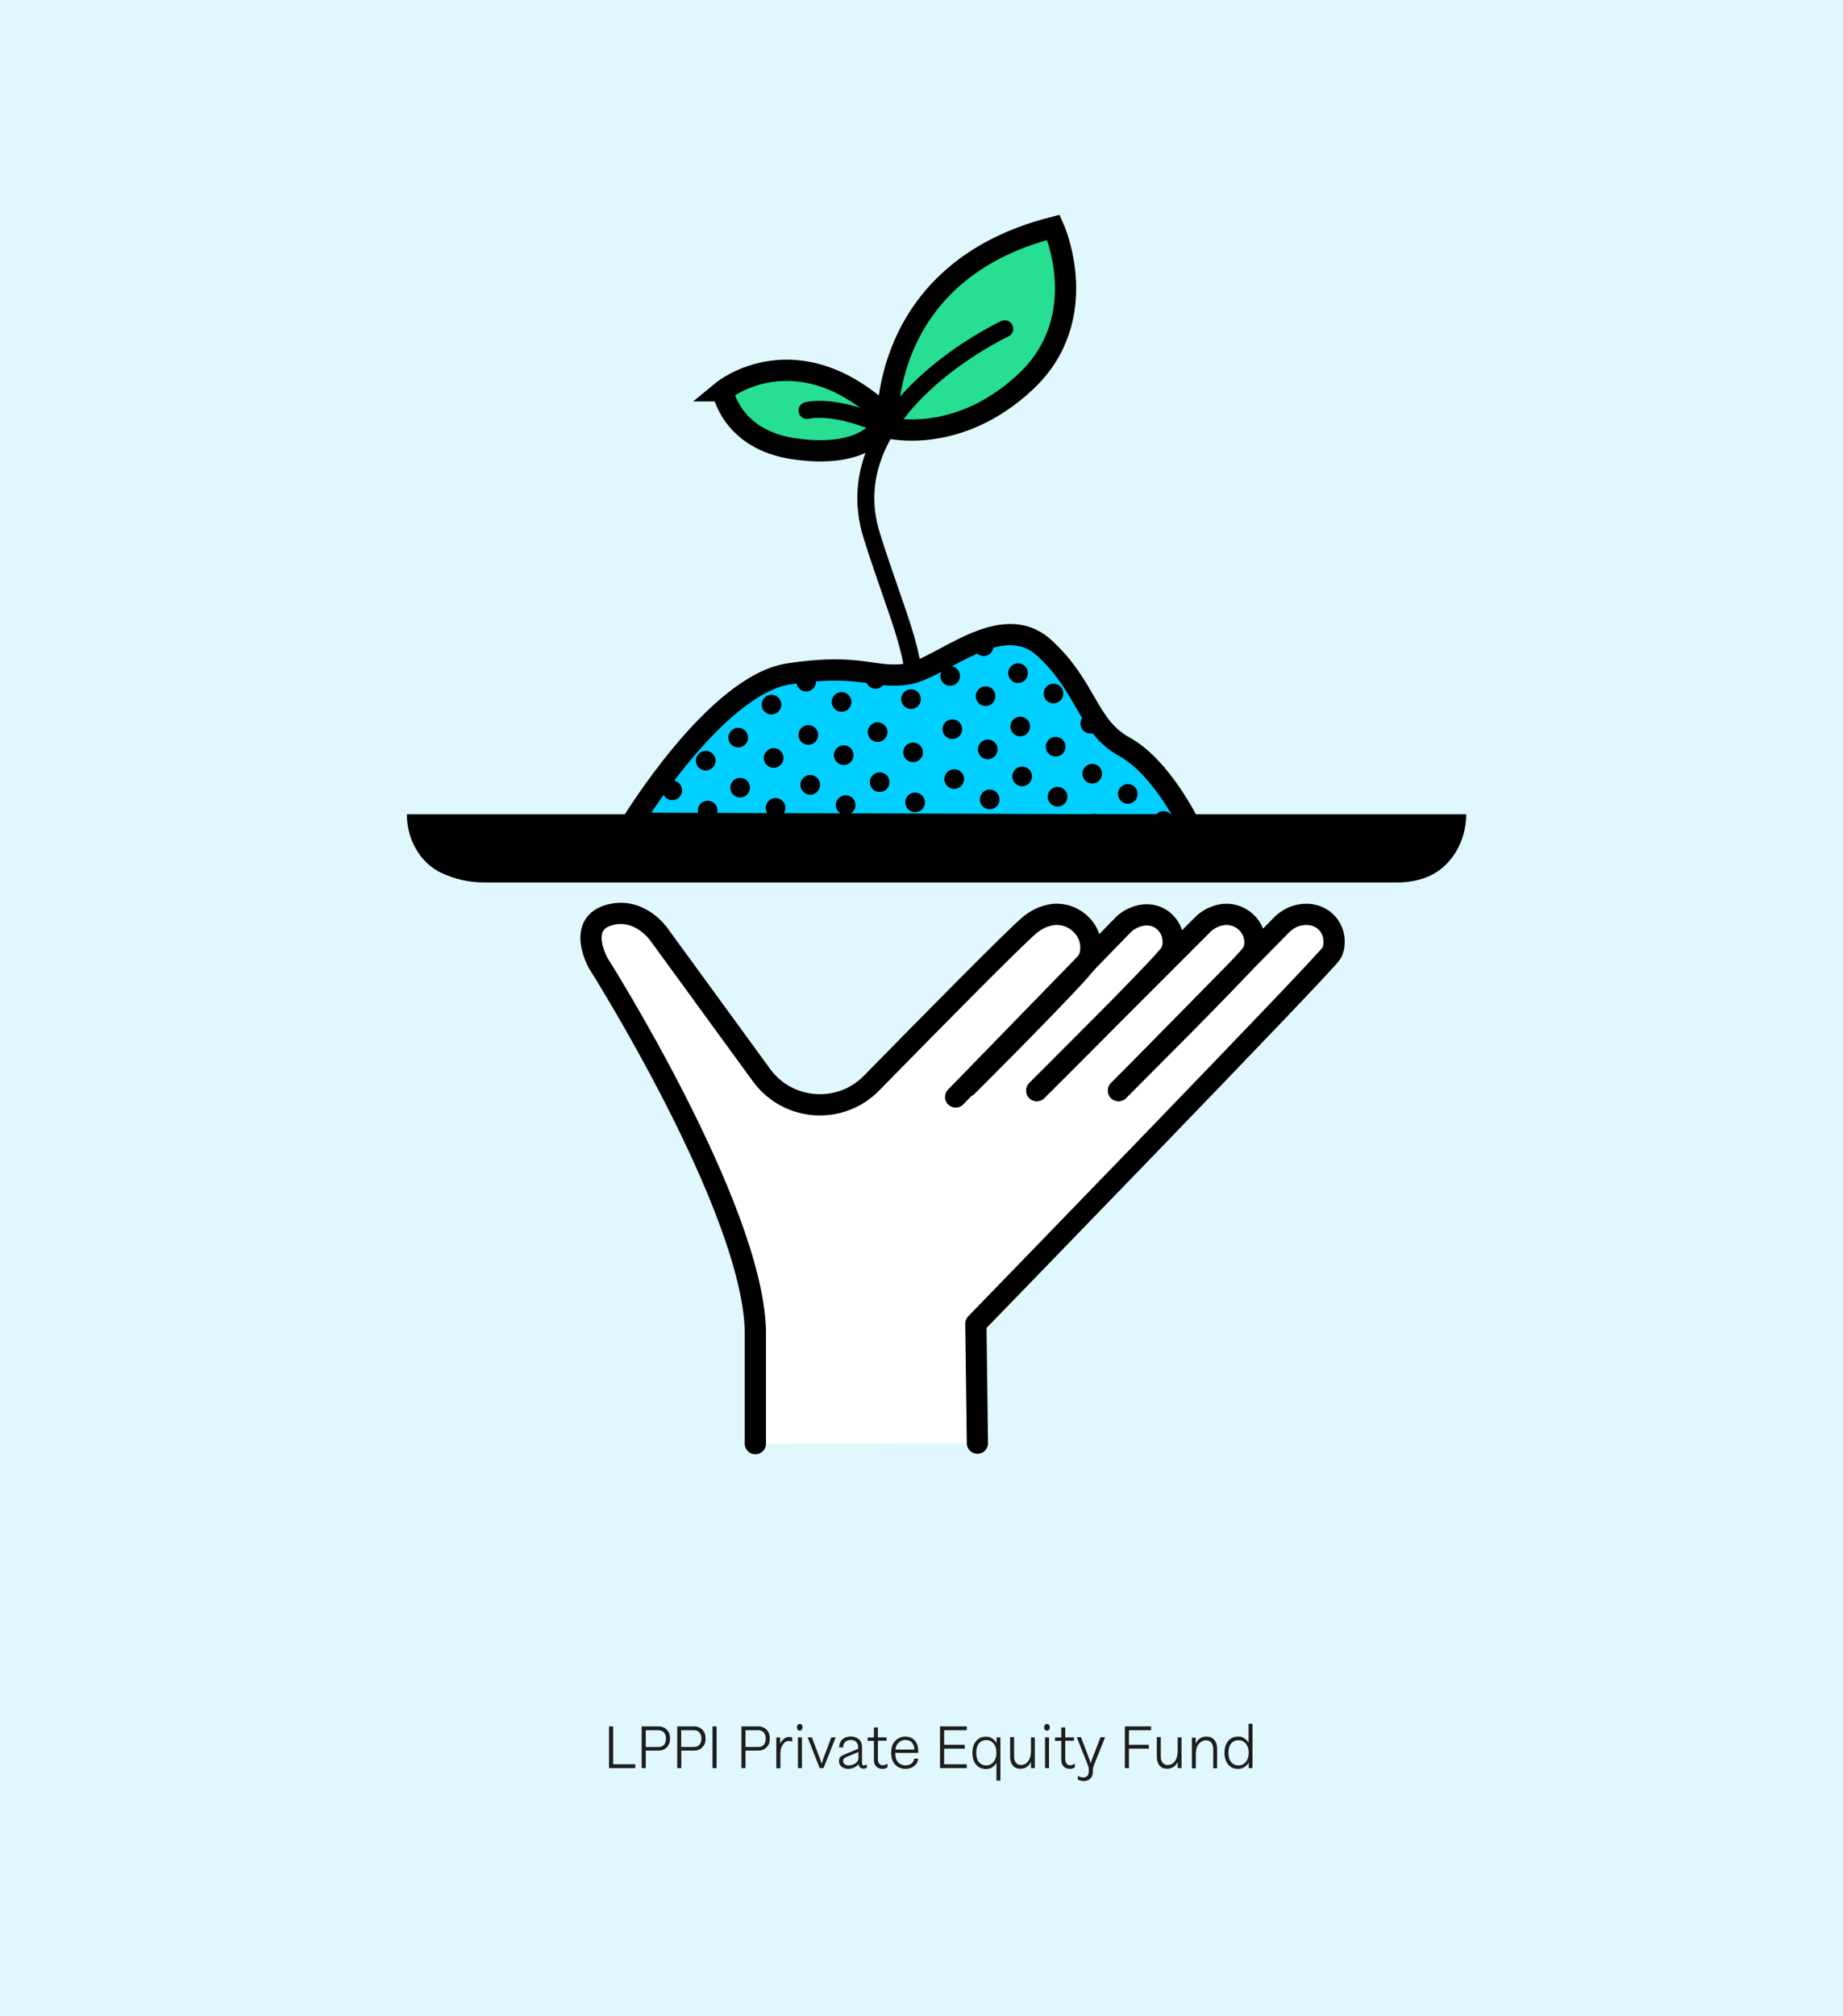 <?xml version="1.0" encoding="UTF-8"?>
<svg xmlns="http://www.w3.org/2000/svg" xmlns:xlink="http://www.w3.org/1999/xlink" version="1.1" viewBox="0 0 1441 1576">
  <defs>
    <style>
      .cls-1, .cls-2, .cls-3 {
        fill: none;
      }

      .cls-2 {
        stroke-width: 13.3px;
      }

      .cls-2, .cls-4, .cls-3, .cls-5 {
        stroke: #000;
      }

      .cls-2, .cls-3 {
        stroke-linecap: round;
        stroke-linejoin: round;
      }

      .cls-4 {
        fill: #27df93;
      }

      .cls-4, .cls-3, .cls-5 {
        stroke-width: 16.6px;
      }

      .cls-4, .cls-5 {
        stroke-miterlimit: 10;
      }

      .cls-6 {
        fill: #1d1d1b;
      }

      .cls-5 {
        fill: #00cfff;
      }

      .cls-7 {
        isolation: isolate;
      }

      .cls-8 {
        clip-path: url(#clippath-1);
      }

      .cls-9 {
        fill: #e0f7fd;
      }

      .cls-10 {
        fill: #fff;
      }

      .cls-11 {
        clip-path: url(#clippath);
      }
    </style>
    <clipPath id="clippath">
      <path class="cls-1" d="M494,648.5s65.6-107.9,122.5-116.7,67.1,4.4,93.4,0,72.9-51,106.5-20.4,33.5,61.3,62.7,77.3,51,61.3,51,61.3l-436.1-1.5Z"/>
    </clipPath>
    <clipPath id="clippath-1">
      <path class="cls-1" d="M494,648.5s65.6-107.9,122.5-116.7,67.1,4.4,93.4,0,72.9-51,106.5-20.4,33.5,61.3,62.7,77.3,51,61.3,51,61.3l-436.1-1.5Z"/>
    </clipPath>
  </defs>
  <!-- Generator: Adobe Illustrator 28.6.0, SVG Export Plug-In . SVG Version: 1.2.0 Build 709)  -->
  <g>
    <g id="Layer_1">
      <rect class="cls-9" x="-23.2" y="-9.5" width="1486.9" height="1594"/>
      <g id="Layer_2">
        <g>
          <path class="cls-10" d="M756.2,849.1s86.7-86.3,94-97.8c1.4-2.2,2.2-4.6,2.5-7.2,2.5-17.6-14.3-32.5-31.8-28.8-5.2,1.1-10.5,3.4-15.8,7.8-12.6,10.6-77.8,76.8-123.7,123.6-24.3,24.8-65.1,22-85.8-6l-80.4-110.3s-14.2-20.7-37-15.6c-28.7,6.4-10.3,38.3-10.3,38.3,0,0,119.8,189.1,122.7,286.5v88.9l173.7-.5-1.2-93.4h0s271.7-279.7,277.8-289.3c1.3-2,2-4.4,2.2-6.9,1.5-14.9-11-26-25.8-23.4-4.5.8-8.1,1.9-14,6.7l-128.7,130.8"/>
          <path class="cls-10" d="M747.2,857.5l131.8-135.4c4.3-3.7,8.8-5.6,13.1-6.5,14.5-3.1,27,9,25,23.7-.3,2.2-1,4.2-2.1,6-6.1,9.6-104.4,107.2-104.4,107.2"/>
          <path class="cls-10" d="M810.7,852.5l130.7-130.8c4.3-3.7,8.8-5.6,13.1-6.5,14.5-3.1,28.6,9.3,26.5,24.1-.3,2.2-1,4.2-2.1,6-6.1,9.6-104.4,107.2-104.4,107.2"/>
          <path class="cls-3" d="M764.2,1128.1l-1.2-93.4h0s271.7-279.7,277.8-289.3c1.3-2,2-4.4,2.2-6.9,1.5-14.9-11-26-25.8-23.4-4.5.8-8.1,1.9-14,6.7l-128.6,130.7"/>
          <path class="cls-3" d="M756.2,849.1s86.7-86.3,94-97.8c1.4-2.2,2.2-4.6,2.5-7.2,2.5-17.6-14.3-32.5-31.8-28.8-5.2,1.1-10.5,3.4-15.8,7.8-12.6,10.6-77.8,76.8-123.7,123.6-24.3,24.8-65.1,22-85.8-6l-80.4-110.3s-14.2-20.7-37-15.6c-28.7,6.4-10.3,38.3-10.3,38.3,0,0,119.8,189.1,122.7,286.5v88.9"/>
          <path class="cls-3" d="M747.2,857.5l131.8-135.4c4.3-3.7,8.8-5.6,13.1-6.5,14.5-3.1,27,9,25,23.7-.3,2.2-1,4.2-2.1,6-6.1,9.6-104.4,107.2-104.4,107.2"/>
          <path class="cls-3" d="M810.7,852.5l130.7-130.8c4.3-3.7,8.8-5.6,13.1-6.5,14.5-3.1,28.6,9.3,26.5,24.1-.3,2.2-1,4.2-2.1,6-6.1,9.6-104.4,107.2-104.4,107.2"/>
          <path class="cls-4" d="M693.9,334.3s-8.2-121.6,129.8-156.6c0,0,31.9,70.1-21.6,120.5s-108.2,36.1-108.2,36.1"/>
          <path class="cls-4" d="M565.1,305.5s57.7-47.4,128.8,20.6c0,0-9.4,34-73.1,24.7-49.5-7.2-55.7-45.3-55.7-45.3Z"/>
          <path class="cls-2" d="M785.6,257s-135,62.8-104,161.7c21.1,67.5,40.2,101,30.9,141.1"/>
          <path class="cls-2" d="M631,320.9s21.6-6.2,62.8,13.4"/>
          <path class="cls-5" d="M494,643.5s65.6-107.9,122.5-116.7,67.1,4.4,93.4,0,72.9-51,106.5-20.4,33.5,61.3,62.7,77.3,51,61.3,51,61.3l-436.1-1.5Z"/>
          <g>
            <g class="cls-11">
              <g>
                <g>
                  <g>
                    <circle cx="296.2" cy="311.5" r="7.7"/>
                    <circle cx="297.7" cy="350.5" r="7.7"/>
                    <circle cx="300.8" cy="428.6" r="7.7"/>
                    <circle cx="299.3" cy="389.5" r="7.7"/>
                    <circle cx="302.4" cy="467.6" r="7.7"/>
                    <circle cx="304" cy="506.7" r="7.7"/>
                    <circle cx="305.5" cy="545.7" r="7.7"/>
                  </g>
                  <g>
                    <circle cx="323.9" cy="327.3" r="7.7"/>
                    <circle cx="325.5" cy="366.3" r="7.7"/>
                    <circle cx="328.6" cy="444.4" r="7.7"/>
                    <circle cx="327" cy="405.4" r="7.7"/>
                    <circle cx="330.1" cy="483.5" r="7.7"/>
                    <circle cx="331.7" cy="522.5" r="7.7"/>
                    <circle cx="333.2" cy="561.6" r="7.7"/>
                  </g>
                  <g>
                    <circle cx="349.3" cy="309.3" r="7.7"/>
                    <circle cx="350.9" cy="348.4" r="7.7"/>
                    <circle cx="354" cy="426.5" r="7.7"/>
                    <circle cx="352.4" cy="387.4" r="7.7"/>
                    <circle cx="355.5" cy="465.5" r="7.7"/>
                    <circle cx="357" cy="504.6" r="7.7"/>
                    <circle cx="358.6" cy="543.6" r="7.7"/>
                  </g>
                  <g>
                    <circle cx="377" cy="325.2" r="7.7"/>
                    <circle cx="378.6" cy="364.2" r="7.7"/>
                    <circle cx="381.7" cy="442.3" r="7.7"/>
                    <circle cx="380.1" cy="403.3" r="7.7"/>
                    <circle cx="383.2" cy="481.4" r="7.7"/>
                    <circle cx="384.8" cy="520.4" r="7.7"/>
                    <circle cx="386.3" cy="559.5" r="7.7"/>
                  </g>
                  <g>
                    <circle cx="404.1" cy="307.2" r="7.7"/>
                    <circle cx="405.7" cy="346.2" r="7.7"/>
                    <circle cx="408.8" cy="424.3" r="7.7"/>
                    <circle cx="407.2" cy="385.3" r="7.7"/>
                    <circle cx="410.3" cy="463.4" r="7.7"/>
                    <circle cx="411.9" cy="502.4" r="7.7"/>
                    <circle cx="413.4" cy="541.4" r="7.7"/>
                  </g>
                  <g>
                    <circle cx="431.8" cy="323" r="7.7"/>
                    <circle cx="433.4" cy="362" r="7.7"/>
                    <circle cx="436.5" cy="440.1" r="7.7"/>
                    <circle cx="434.9" cy="401.1" r="7.7"/>
                    <circle cx="438" cy="479.2" r="7.7"/>
                    <circle cx="439.6" cy="518.2" r="7.7"/>
                    <circle cx="441.1" cy="557.3" r="7.7"/>
                  </g>
                  <g>
                    <circle cx="458.4" cy="305" r="7.7"/>
                    <circle cx="459.9" cy="344.1" r="7.7"/>
                    <circle cx="463" cy="422.1" r="7.7"/>
                    <circle cx="461.5" cy="383.1" r="7.7"/>
                    <circle cx="464.5" cy="461.2" r="7.7"/>
                    <circle cx="466.1" cy="500.2" r="7.7"/>
                    <circle cx="467.6" cy="539.3" r="7.7"/>
                  </g>
                  <g>
                    <circle cx="486.1" cy="320.8" r="7.7"/>
                    <circle cx="487.6" cy="359.9" r="7.7"/>
                    <circle cx="490.7" cy="438" r="7.7"/>
                    <circle cx="489.2" cy="398.9" r="7.7"/>
                    <circle cx="492.3" cy="477" r="7.7"/>
                    <circle cx="493.8" cy="516.1" r="7.7"/>
                    <circle cx="495.4" cy="555.1" r="7.7"/>
                  </g>
                  <g>
                    <circle cx="513.1" cy="302.8" r="7.7"/>
                    <circle cx="514.7" cy="341.9" r="7.7"/>
                    <circle cx="517.8" cy="420" r="7.7"/>
                    <circle cx="516.2" cy="380.9" r="7.7"/>
                    <circle cx="519.3" cy="459" r="7.7"/>
                    <circle cx="520.8" cy="498.1" r="7.7"/>
                    <circle cx="522.4" cy="537.1" r="7.7"/>
                  </g>
                  <g>
                    <circle cx="540.8" cy="318.7" r="7.7"/>
                    <circle cx="542.4" cy="357.7" r="7.7"/>
                    <circle cx="545.5" cy="435.8" r="7.7"/>
                    <circle cx="543.9" cy="396.8" r="7.7"/>
                    <circle cx="547" cy="474.9" r="7.7"/>
                    <circle cx="548.6" cy="513.9" r="7.7"/>
                    <circle cx="550.1" cy="553" r="7.7"/>
                  </g>
                  <g>
                    <circle cx="566.2" cy="300.7" r="7.7"/>
                    <circle cx="567.8" cy="339.8" r="7.7"/>
                    <circle cx="570.8" cy="417.9" r="7.7"/>
                    <circle cx="569.3" cy="378.8" r="7.7"/>
                    <circle cx="572.4" cy="456.9" r="7.7"/>
                    <circle cx="574" cy="496" r="7.7"/>
                    <circle cx="575.5" cy="535" r="7.7"/>
                  </g>
                  <g>
                    <circle cx="593.9" cy="316.5" r="7.7"/>
                    <circle cx="595.5" cy="355.6" r="7.7"/>
                    <circle cx="598.6" cy="433.7" r="7.7"/>
                    <circle cx="597" cy="394.6" r="7.7"/>
                    <circle cx="600.1" cy="472.7" r="7.7"/>
                    <circle cx="601.7" cy="511.8" r="7.7"/>
                    <circle cx="603.2" cy="550.8" r="7.7"/>
                  </g>
                  <g>
                    <circle cx="621" cy="298.5" r="7.7"/>
                    <circle cx="622.6" cy="337.6" r="7.7"/>
                    <circle cx="625.7" cy="415.7" r="7.7"/>
                    <circle cx="624.1" cy="376.6" r="7.7"/>
                    <circle cx="627.2" cy="454.7" r="7.7"/>
                    <circle cx="628.8" cy="493.8" r="7.7"/>
                    <circle cx="630.3" cy="532.8" r="7.7"/>
                  </g>
                  <g>
                    <circle cx="648.7" cy="314.4" r="7.7"/>
                    <circle cx="650.3" cy="353.4" r="7.7"/>
                    <circle cx="653.4" cy="431.5" r="7.7"/>
                    <circle cx="651.8" cy="392.5" r="7.7"/>
                    <circle cx="654.9" cy="470.6" r="7.7"/>
                    <circle cx="656.5" cy="509.6" r="7.7"/>
                    <circle cx="658" cy="548.7" r="7.7"/>
                  </g>
                  <g>
                    <circle cx="675.2" cy="296.4" r="7.7"/>
                    <circle cx="676.8" cy="335.4" r="7.7"/>
                    <circle cx="679.9" cy="413.5" r="7.7"/>
                    <circle cx="678.3" cy="374.5" r="7.7"/>
                    <circle cx="681.5" cy="452.6" r="7.7"/>
                    <circle cx="683" cy="491.6" r="7.7"/>
                    <circle cx="684.6" cy="530.7" r="7.7"/>
                  </g>
                  <g>
                    <circle cx="703" cy="312.2" r="7.7"/>
                    <circle cx="704.5" cy="351.3" r="7.7"/>
                    <circle cx="707.6" cy="429.4" r="7.7"/>
                    <circle cx="706.1" cy="390.3" r="7.7"/>
                    <circle cx="709.2" cy="468.4" r="7.7"/>
                    <circle cx="710.7" cy="507.5" r="7.7"/>
                    <circle cx="712.3" cy="546.5" r="7.7"/>
                  </g>
                </g>
                <g>
                  <g>
                    <circle cx="307.1" cy="587.4" r="7.7"/>
                    <circle cx="308.7" cy="626.4" r="7.7"/>
                    <circle cx="311.8" cy="704.5" r="7.7"/>
                    <circle cx="310.2" cy="665.5" r="7.7"/>
                    <circle cx="313.4" cy="743.5" r="7.7"/>
                    <circle cx="314.9" cy="782.6" r="7.7"/>
                    <circle cx="316.5" cy="821.7" r="7.7"/>
                  </g>
                  <g>
                    <circle cx="334.9" cy="603.2" r="7.7"/>
                    <circle cx="336.4" cy="642.2" r="7.7"/>
                    <circle cx="339.5" cy="720.3" r="7.7"/>
                    <circle cx="338" cy="681.3" r="7.7"/>
                    <circle cx="341.1" cy="759.4" r="7.7"/>
                    <circle cx="342.6" cy="798.4" r="7.7"/>
                    <circle cx="344.2" cy="837.5" r="7.7"/>
                  </g>
                  <g>
                    <circle cx="360.2" cy="585.3" r="7.7"/>
                    <circle cx="361.8" cy="624.3" r="7.7"/>
                    <circle cx="364.9" cy="702.4" r="7.7"/>
                    <circle cx="363.4" cy="663.3" r="7.7"/>
                    <circle cx="366.5" cy="741.4" r="7.7"/>
                    <circle cx="368" cy="780.5" r="7.7"/>
                    <circle cx="369.6" cy="819.5" r="7.7"/>
                  </g>
                  <g>
                    <circle cx="388" cy="601.1" r="7.7"/>
                    <circle cx="389.5" cy="640.1" r="7.7"/>
                    <circle cx="392.6" cy="718.2" r="7.7"/>
                    <circle cx="391.1" cy="679.2" r="7.7"/>
                    <circle cx="394.2" cy="757.3" r="7.7"/>
                    <circle cx="395.7" cy="796.3" r="7.7"/>
                    <circle cx="397.3" cy="835.4" r="7.7"/>
                  </g>
                  <g>
                    <circle cx="415.1" cy="583.1" r="7.7"/>
                    <circle cx="416.6" cy="622.1" r="7.7"/>
                    <circle cx="419.7" cy="700.2" r="7.7"/>
                    <circle cx="418.2" cy="661.2" r="7.7"/>
                    <circle cx="421.3" cy="739.3" r="7.7"/>
                    <circle cx="422.8" cy="778.3" r="7.7"/>
                    <circle cx="424.4" cy="817.4" r="7.7"/>
                  </g>
                  <g>
                    <circle cx="442.8" cy="598.9" r="7.7"/>
                    <circle cx="444.3" cy="638" r="7.7"/>
                    <circle cx="447.4" cy="716" r="7.7"/>
                    <circle cx="445.9" cy="677" r="7.7"/>
                    <circle cx="449" cy="755.1" r="7.7"/>
                    <circle cx="450.5" cy="794.1" r="7.7"/>
                    <circle cx="452.1" cy="833.2" r="7.7"/>
                  </g>
                  <g>
                    <circle cx="469.3" cy="580.9" r="7.7"/>
                    <circle cx="470.9" cy="620" r="7.7"/>
                    <circle cx="474" cy="698.1" r="7.7"/>
                    <circle cx="472.4" cy="659" r="7.7"/>
                    <circle cx="475.5" cy="737.1" r="7.7"/>
                    <circle cx="477.1" cy="776.2" r="7.7"/>
                    <circle cx="478.6" cy="815.2" r="7.7"/>
                  </g>
                  <g>
                    <circle cx="497" cy="596.8" r="7.7"/>
                    <circle cx="498.6" cy="635.8" r="7.7"/>
                    <circle cx="501.7" cy="713.9" r="7.7"/>
                    <circle cx="500.1" cy="674.8" r="7.7"/>
                    <circle cx="503.2" cy="752.9" r="7.7"/>
                    <circle cx="504.8" cy="792" r="7.7"/>
                    <circle cx="506.3" cy="831" r="7.7"/>
                  </g>
                  <g>
                    <circle cx="524.1" cy="578.8" r="7.7"/>
                    <circle cx="525.6" cy="617.8" r="7.7"/>
                    <circle cx="528.7" cy="695.9" r="7.7"/>
                    <circle cx="527.2" cy="656.8" r="7.7"/>
                    <circle cx="530.3" cy="734.9" r="7.7"/>
                    <circle cx="531.8" cy="774" r="7.7"/>
                    <circle cx="533.4" cy="813" r="7.7"/>
                  </g>
                  <g>
                    <circle cx="551.8" cy="594.6" r="7.7"/>
                    <circle cx="553.3" cy="633.6" r="7.7"/>
                    <circle cx="556.4" cy="711.7" r="7.7"/>
                    <circle cx="554.9" cy="672.7" r="7.7"/>
                    <circle cx="558" cy="750.8" r="7.7"/>
                    <circle cx="559.5" cy="789.8" r="7.7"/>
                    <circle cx="561.1" cy="828.9" r="7.7"/>
                  </g>
                  <g>
                    <circle cx="577.2" cy="576.6" r="7.7"/>
                    <circle cx="578.7" cy="615.7" r="7.7"/>
                    <circle cx="581.8" cy="693.8" r="7.7"/>
                    <circle cx="580.3" cy="654.7" r="7.7"/>
                    <circle cx="583.4" cy="732.8" r="7.7"/>
                    <circle cx="584.9" cy="771.9" r="7.7"/>
                    <circle cx="586.5" cy="810.9" r="7.7"/>
                  </g>
                  <g>
                    <circle cx="604.9" cy="592.5" r="7.7"/>
                    <circle cx="606.4" cy="631.5" r="7.7"/>
                    <circle cx="609.5" cy="709.6" r="7.7"/>
                    <circle cx="608" cy="670.6" r="7.7"/>
                    <circle cx="611.1" cy="748.7" r="7.7"/>
                    <circle cx="612.6" cy="787.7" r="7.7"/>
                    <circle cx="614.2" cy="826.8" r="7.7"/>
                  </g>
                  <g>
                    <circle cx="632" cy="574.5" r="7.7"/>
                    <circle cx="633.5" cy="613.5" r="7.7"/>
                    <circle cx="636.6" cy="691.6" r="7.7"/>
                    <circle cx="635.1" cy="652.6" r="7.7"/>
                    <circle cx="638.2" cy="730.7" r="7.7"/>
                    <circle cx="639.7" cy="769.7" r="7.7"/>
                    <circle cx="641.3" cy="808.7" r="7.7"/>
                  </g>
                  <g>
                    <circle cx="659.7" cy="590.3" r="7.7"/>
                    <circle cx="661.2" cy="629.3" r="7.7"/>
                    <circle cx="664.3" cy="707.4" r="7.7"/>
                    <circle cx="662.8" cy="668.4" r="7.7"/>
                    <circle cx="665.9" cy="746.5" r="7.7"/>
                    <circle cx="667.5" cy="785.5" r="7.7"/>
                    <circle cx="669" cy="824.6" r="7.7"/>
                  </g>
                  <g>
                    <circle cx="686.2" cy="572.3" r="7.7"/>
                    <circle cx="687.8" cy="611.4" r="7.7"/>
                    <circle cx="690.9" cy="689.5" r="7.7"/>
                    <circle cx="689.3" cy="650.4" r="7.7"/>
                    <circle cx="692.4" cy="728.5" r="7.7"/>
                    <circle cx="694" cy="767.5" r="7.7"/>
                    <circle cx="695.5" cy="806.6" r="7.7"/>
                  </g>
                  <g>
                    <circle cx="713.9" cy="588.1" r="7.7"/>
                    <circle cx="715.5" cy="627.2" r="7.7"/>
                    <circle cx="718.6" cy="705.3" r="7.7"/>
                    <circle cx="717" cy="666.2" r="7.7"/>
                    <circle cx="720.1" cy="744.3" r="7.7"/>
                    <circle cx="721.7" cy="783.4" r="7.7"/>
                    <circle cx="723.2" cy="822.4" r="7.7"/>
                  </g>
                </g>
              </g>
            </g>
            <g class="cls-8">
              <g>
                <g>
                  <g>
                    <circle cx="733.6" cy="294.1" r="7.7"/>
                    <circle cx="735.2" cy="333.1" r="7.7"/>
                    <circle cx="738.2" cy="411.2" r="7.7"/>
                    <circle cx="736.7" cy="372.2" r="7.7"/>
                    <circle cx="739.8" cy="450.3" r="7.7"/>
                    <circle cx="741.3" cy="489.3" r="7.7"/>
                    <circle cx="742.9" cy="528.4" r="7.7"/>
                  </g>
                  <g>
                    <circle cx="761.3" cy="309.9" r="7.7"/>
                    <circle cx="762.9" cy="349" r="7.7"/>
                    <circle cx="766" cy="427" r="7.7"/>
                    <circle cx="764.4" cy="388" r="7.7"/>
                    <circle cx="767.5" cy="466.1" r="7.7"/>
                    <circle cx="769.1" cy="505.1" r="7.7"/>
                    <circle cx="770.6" cy="544.2" r="7.7"/>
                  </g>
                  <g>
                    <circle cx="786.7" cy="292" r="7.7"/>
                    <circle cx="788.2" cy="331" r="7.7"/>
                    <circle cx="791.3" cy="409.1" r="7.7"/>
                    <circle cx="789.8" cy="370.1" r="7.7"/>
                    <circle cx="792.9" cy="448.1" r="7.7"/>
                    <circle cx="794.5" cy="487.2" r="7.7"/>
                    <circle cx="796" cy="526.2" r="7.7"/>
                  </g>
                  <g>
                    <circle cx="814.4" cy="307.8" r="7.7"/>
                    <circle cx="816" cy="346.8" r="7.7"/>
                    <circle cx="819.1" cy="424.9" r="7.7"/>
                    <circle cx="817.5" cy="385.9" r="7.7"/>
                    <circle cx="820.6" cy="464" r="7.7"/>
                    <circle cx="822.2" cy="503" r="7.7"/>
                    <circle cx="823.7" cy="542.1" r="7.7"/>
                  </g>
                  <g>
                    <circle cx="841.5" cy="289.8" r="7.7"/>
                    <circle cx="843.1" cy="328.8" r="7.7"/>
                    <circle cx="846.2" cy="406.9" r="7.7"/>
                    <circle cx="844.6" cy="367.9" r="7.7"/>
                    <circle cx="847.7" cy="446" r="7.7"/>
                    <circle cx="849.3" cy="485" r="7.7"/>
                    <circle cx="850.8" cy="524.1" r="7.7"/>
                  </g>
                  <g>
                    <circle cx="869.2" cy="305.6" r="7.7"/>
                    <circle cx="870.8" cy="344.7" r="7.7"/>
                    <circle cx="873.9" cy="422.8" r="7.7"/>
                    <circle cx="872.3" cy="383.7" r="7.7"/>
                    <circle cx="875.4" cy="461.8" r="7.7"/>
                    <circle cx="877" cy="500.9" r="7.7"/>
                    <circle cx="878.5" cy="539.9" r="7.7"/>
                  </g>
                  <g>
                    <circle cx="895.8" cy="287.6" r="7.7"/>
                    <circle cx="897.3" cy="326.7" r="7.7"/>
                    <circle cx="900.4" cy="404.8" r="7.7"/>
                    <circle cx="898.9" cy="365.7" r="7.7"/>
                    <circle cx="902" cy="443.8" r="7.7"/>
                    <circle cx="903.5" cy="482.9" r="7.7"/>
                    <circle cx="905.1" cy="521.9" r="7.7"/>
                  </g>
                  <g>
                    <circle cx="923.5" cy="303.5" r="7.7"/>
                    <circle cx="925" cy="342.5" r="7.7"/>
                    <circle cx="928.1" cy="420.6" r="7.7"/>
                    <circle cx="926.6" cy="381.6" r="7.7"/>
                    <circle cx="929.7" cy="459.6" r="7.7"/>
                    <circle cx="931.2" cy="498.7" r="7.7"/>
                    <circle cx="932.8" cy="537.8" r="7.7"/>
                  </g>
                  <g>
                    <circle cx="950.5" cy="285.5" r="7.7"/>
                    <circle cx="952" cy="324.5" r="7.7"/>
                    <circle cx="955.2" cy="402.6" r="7.7"/>
                    <circle cx="953.6" cy="363.5" r="7.7"/>
                    <circle cx="956.7" cy="441.6" r="7.7"/>
                    <circle cx="958.3" cy="480.7" r="7.7"/>
                    <circle cx="959.8" cy="519.7" r="7.7"/>
                  </g>
                  <g>
                    <circle cx="978.2" cy="301.3" r="7.7"/>
                    <circle cx="979.8" cy="340.3" r="7.7"/>
                    <circle cx="982.9" cy="418.4" r="7.7"/>
                    <circle cx="981.3" cy="379.4" r="7.7"/>
                    <circle cx="984.4" cy="457.5" r="7.7"/>
                    <circle cx="986" cy="496.5" r="7.7"/>
                    <circle cx="987.5" cy="535.6" r="7.7"/>
                  </g>
                  <g>
                    <circle cx="1003.6" cy="283.4" r="7.7"/>
                    <circle cx="1005.2" cy="322.4" r="7.7"/>
                    <circle cx="1008.3" cy="400.5" r="7.7"/>
                    <circle cx="1006.7" cy="361.4" r="7.7"/>
                    <circle cx="1009.8" cy="439.5" r="7.7"/>
                    <circle cx="1011.4" cy="478.6" r="7.7"/>
                    <circle cx="1012.9" cy="517.6" r="7.7"/>
                  </g>
                  <g>
                    <circle cx="1031.4" cy="299.2" r="7.7" transform="translate(421.4 1183) rotate(-71.6)"/>
                    <circle cx="1032.9" cy="338.2" r="7.7"/>
                    <circle cx="1036" cy="416.3" r="7.7"/>
                    <circle cx="1034.4" cy="377.3" r="7.7"/>
                    <circle cx="1037.5" cy="455.4" r="7.7"/>
                    <circle cx="1039.1" cy="494.4" r="7.7"/>
                    <circle cx="1040.6" cy="533.5" r="7.7"/>
                  </g>
                  <g>
                    <circle cx="1058.4" cy="281.2" r="7.7"/>
                    <circle cx="1060" cy="320.2" r="7.7"/>
                    <circle cx="1063.1" cy="398.3" r="7.7"/>
                    <circle cx="1061.5" cy="359.3" r="7.7"/>
                    <circle cx="1064.6" cy="437.4" r="7.7"/>
                    <circle cx="1066.2" cy="476.4" r="7.7"/>
                    <circle cx="1067.7" cy="515.5" r="7.7"/>
                  </g>
                  <g>
                    <circle cx="1086.1" cy="297" r="7.7"/>
                    <circle cx="1087.7" cy="336" r="7.7"/>
                    <circle cx="1090.8" cy="414.1" r="7.7"/>
                    <circle cx="1089.2" cy="375.1" r="7.7"/>
                    <circle cx="1092.3" cy="453.2" r="7.7"/>
                    <circle cx="1093.9" cy="492.2" r="7.7"/>
                    <circle cx="1095.4" cy="531.3" r="7.7"/>
                  </g>
                  <g>
                    <circle cx="1112.7" cy="279" r="7.7"/>
                    <circle cx="1114.2" cy="318.1" r="7.7"/>
                    <circle cx="1117.3" cy="396.2" r="7.7"/>
                    <circle cx="1115.8" cy="357.1" r="7.7"/>
                    <circle cx="1118.9" cy="435.2" r="7.7"/>
                    <circle cx="1120.4" cy="474.2" r="7.7"/>
                    <circle cx="1122" cy="513.3" r="7.7"/>
                  </g>
                  <g>
                    <circle cx="1140.4" cy="294.9" r="7.7"/>
                    <circle cx="1141.9" cy="333.9" r="7.7"/>
                    <circle cx="1145" cy="412" r="7.7"/>
                    <circle cx="1143.5" cy="372.9" r="7.7"/>
                    <circle cx="1146.6" cy="451" r="7.7"/>
                    <circle cx="1148.1" cy="490.1" r="7.7"/>
                    <circle cx="1149.7" cy="529.1" r="7.7"/>
                  </g>
                </g>
                <g>
                  <g>
                    <circle cx="744.6" cy="570" r="7.7"/>
                    <circle cx="746.1" cy="609" r="7.7"/>
                    <circle cx="749.2" cy="687.1" r="7.7"/>
                    <circle cx="747.7" cy="648.1" r="7.7"/>
                    <circle cx="750.8" cy="726.2" r="7.7"/>
                    <circle cx="752.3" cy="765.2" r="7.7"/>
                    <circle cx="753.9" cy="804.3" r="7.7"/>
                  </g>
                  <g>
                    <circle cx="772.3" cy="585.8" r="7.7"/>
                    <circle cx="773.8" cy="624.9" r="7.7"/>
                    <circle cx="776.9" cy="703" r="7.7"/>
                    <circle cx="775.4" cy="663.9" r="7.7"/>
                    <circle cx="778.5" cy="742" r="7.7"/>
                    <circle cx="780" cy="781.1" r="7.7"/>
                    <circle cx="781.6" cy="820.1" r="7.7"/>
                  </g>
                  <g>
                    <circle cx="797.7" cy="567.9" r="7.7"/>
                    <circle cx="799.2" cy="606.9" r="7.7"/>
                    <circle cx="802.3" cy="685" r="7.7"/>
                    <circle cx="800.8" cy="646" r="7.7"/>
                    <circle cx="803.9" cy="724.1" r="7.7"/>
                    <circle cx="805.4" cy="763.1" r="7.7"/>
                    <circle cx="807" cy="802.2" r="7.7"/>
                  </g>
                  <g>
                    <circle cx="825.4" cy="583.7" r="7.7"/>
                    <circle cx="826.9" cy="622.8" r="7.7"/>
                    <circle cx="830" cy="700.8" r="7.7"/>
                    <circle cx="828.5" cy="661.8" r="7.7"/>
                    <circle cx="831.6" cy="739.9" r="7.7"/>
                    <circle cx="833.1" cy="779" r="7.7"/>
                    <circle cx="834.7" cy="818" r="7.7"/>
                  </g>
                  <g>
                    <circle cx="852.5" cy="565.7" r="7.7"/>
                    <circle cx="854" cy="604.8" r="7.7"/>
                    <circle cx="857.1" cy="682.8" r="7.7"/>
                    <circle cx="855.6" cy="643.8" r="7.7"/>
                    <circle cx="858.7" cy="721.9" r="7.7"/>
                    <circle cx="860.2" cy="760.9" r="7.7"/>
                    <circle cx="861.8" cy="800" r="7.7"/>
                  </g>
                  <g>
                    <circle cx="880.2" cy="581.5" r="7.7"/>
                    <circle cx="881.8" cy="620.6" r="7.7"/>
                    <circle cx="884.8" cy="698.7" r="7.7"/>
                    <circle cx="883.3" cy="659.6" r="7.7"/>
                    <circle cx="886.4" cy="737.7" r="7.7"/>
                    <circle cx="888" cy="776.8" r="7.7"/>
                    <circle cx="889.5" cy="815.8" r="7.7"/>
                  </g>
                  <g>
                    <circle cx="906.7" cy="563.5" r="7.7"/>
                    <circle cx="908.3" cy="602.6" r="7.7"/>
                    <circle cx="911.4" cy="680.7" r="7.7"/>
                    <circle cx="909.8" cy="641.7" r="7.7"/>
                    <circle cx="912.9" cy="719.7" r="7.7"/>
                    <circle cx="914.5" cy="758.8" r="7.7"/>
                    <circle cx="916" cy="797.8" r="7.7"/>
                  </g>
                  <g>
                    <circle cx="934.4" cy="579.4" r="7.7"/>
                    <circle cx="936" cy="618.4" r="7.7"/>
                    <circle cx="939.1" cy="696.5" r="7.7"/>
                    <circle cx="937.5" cy="657.5" r="7.7"/>
                    <circle cx="940.6" cy="735.6" r="7.7"/>
                    <circle cx="942.2" cy="774.6" r="7.7"/>
                    <circle cx="943.7" cy="813.7" r="7.7"/>
                  </g>
                  <g>
                    <circle cx="961.5" cy="561.4" r="7.7"/>
                    <circle cx="963" cy="600.4" r="7.7"/>
                    <circle cx="966.1" cy="678.5" r="7.7"/>
                    <circle cx="964.6" cy="639.5" r="7.7"/>
                    <circle cx="967.7" cy="717.6" r="7.7"/>
                    <circle cx="969.2" cy="756.6" r="7.7"/>
                    <circle cx="970.8" cy="795.7" r="7.7"/>
                  </g>
                  <g>
                    <circle cx="989.2" cy="577.2" r="7.7"/>
                    <circle cx="990.7" cy="616.2" r="7.7"/>
                    <circle cx="993.8" cy="694.3" r="7.7"/>
                    <circle cx="992.3" cy="655.3" r="7.7"/>
                    <circle cx="995.4" cy="733.4" r="7.7"/>
                    <circle cx="996.9" cy="772.4" r="7.7"/>
                    <circle cx="998.5" cy="811.5" r="7.7"/>
                  </g>
                  <g>
                    <circle cx="1014.6" cy="559.3" r="7.7"/>
                    <circle cx="1016.1" cy="598.3" r="7.7"/>
                    <circle cx="1019.2" cy="676.4" r="7.7"/>
                    <circle cx="1017.7" cy="637.4" r="7.7"/>
                    <circle cx="1020.8" cy="715.4" r="7.7"/>
                    <circle cx="1022.3" cy="754.5" r="7.7"/>
                    <circle cx="1023.9" cy="793.5" r="7.7" transform="translate(-52.7 1513.9) rotate(-71.6)"/>
                  </g>
                  <g>
                    <circle cx="1042.3" cy="575.1" r="7.7"/>
                    <circle cx="1043.8" cy="614.2" r="7.7"/>
                    <circle cx="1046.9" cy="692.2" r="7.7"/>
                    <circle cx="1045.4" cy="653.2" r="7.7"/>
                    <circle cx="1048.5" cy="731.3" r="7.7"/>
                    <circle cx="1050" cy="770.3" r="7.7"/>
                    <circle cx="1051.6" cy="809.4" r="7.7"/>
                  </g>
                  <g>
                    <circle cx="1069.4" cy="557.1" r="7.7"/>
                    <circle cx="1070.9" cy="596.1" r="7.7"/>
                    <circle cx="1074" cy="674.2" r="7.7"/>
                    <circle cx="1072.5" cy="635.2" r="7.7"/>
                    <circle cx="1075.6" cy="713.3" r="7.7"/>
                    <circle cx="1077.2" cy="752.3" r="7.7"/>
                    <circle cx="1078.7" cy="791.4" r="7.7"/>
                  </g>
                  <g>
                    <circle cx="1097.1" cy="572.9" r="7.7"/>
                    <circle cx="1098.7" cy="612" r="7.7"/>
                    <circle cx="1101.8" cy="690.1" r="7.7"/>
                    <circle cx="1100.2" cy="651" r="7.7"/>
                    <circle cx="1103.3" cy="729.1" r="7.7"/>
                    <circle cx="1104.9" cy="768.2" r="7.7"/>
                    <circle cx="1106.4" cy="807.2" r="7.7"/>
                  </g>
                  <g>
                    <circle cx="1123.6" cy="554.9" r="7.7"/>
                    <circle cx="1125.2" cy="594" r="7.7"/>
                    <circle cx="1128.3" cy="672.1" r="7.7"/>
                    <circle cx="1126.7" cy="633" r="7.7"/>
                    <circle cx="1129.8" cy="711.1" r="7.7"/>
                    <circle cx="1131.4" cy="750.2" r="7.7"/>
                    <circle cx="1132.9" cy="789.2" r="7.7"/>
                  </g>
                  <g>
                    <circle cx="1151.3" cy="570.8" r="7.7"/>
                    <circle cx="1152.9" cy="609.8" r="7.7"/>
                    <circle cx="1156" cy="687.9" r="7.7"/>
                    <circle cx="1154.4" cy="648.9" r="7.7"/>
                    <circle cx="1157.5" cy="727" r="7.7"/>
                    <circle cx="1159.1" cy="766" r="7.7"/>
                    <circle cx="1160.6" cy="805" r="7.7"/>
                  </g>
                </g>
              </g>
            </g>
          </g>
          <path d="M1146.4,636.5H318.1c0,19.7,10.4,38,26.9,45.8,10.5,4.9,21.8,7.5,33.4,7.5h714.6c7.4,0,14.6-1.3,21.4-3.7,19.4-7,32-27.5,32-49.6h0Z"/>
        </g>
      </g>
      <g id="Layer_1-2" data-name="Layer_1">
        <g class="cls-7">
          <path class="cls-6" d="M479.4,1349.5v29.6h17.3v3h-20.5v-32.6h3.2Z"/>
          <path class="cls-6" d="M514.9,1349.5c2.7,0,4.8.9,6.5,2.6s2.5,4,2.5,6.9-.8,5.1-2.5,6.8c-1.6,1.7-3.8,2.6-6.5,2.6h-10v13.7h-3.2v-32.6h13.2ZM514.7,1352.5h-9.8v13.1h9.8c2,0,3.5-.6,4.5-1.7,1-1.2,1.5-2.8,1.5-4.8s-.5-3.7-1.5-4.8c-1.1-1.3-2.6-1.8-4.5-1.8Z"/>
          <path class="cls-6" d="M542.7,1349.5c2.7,0,4.8.9,6.5,2.6s2.5,4,2.5,6.9-.8,5.1-2.5,6.8c-1.6,1.7-3.8,2.6-6.5,2.6h-10v13.7h-3.2v-32.6h13.2ZM542.4,1352.5h-9.8v13.1h9.8c2,0,3.5-.6,4.5-1.7,1-1.2,1.5-2.8,1.5-4.8s-.5-3.7-1.5-4.8c-1.1-1.3-2.5-1.8-4.5-1.8Z"/>
          <path class="cls-6" d="M560.3,1349.5v32.6h-3.2v-32.6h3.2Z"/>
          <path class="cls-6" d="M592.9,1349.5c2.7,0,4.8.9,6.5,2.6s2.5,4,2.5,6.9-.8,5.1-2.5,6.8c-1.6,1.7-3.8,2.6-6.5,2.6h-10v13.7h-3.2v-32.6h13.2ZM592.7,1352.5h-9.8v13.1h9.8c2,0,3.5-.6,4.5-1.7,1-1.2,1.5-2.8,1.5-4.8s-.5-3.7-1.5-4.8c-1.1-1.3-2.6-1.8-4.5-1.8Z"/>
          <path class="cls-6" d="M616.7,1357.8c.9,0,1.7,0,2.7.4v3.2h-.2c-.9-.4-1.7-.5-2.6-.5-1.7,0-3.3.9-4.5,2.8-1.3,1.9-1.9,4-1.9,6.4v12.1h-3.2v-24h3v4.9c.7-1.5,1.6-2.7,2.8-3.7,1.1-1.1,2.4-1.6,3.9-1.6Z"/>
          <path class="cls-6" d="M625.4,1347.6c.6,0,1.2.2,1.5.7.4.5.6,1.1.6,1.9s-.2,1.4-.6,1.9-.9.7-1.6.7-1.2-.2-1.6-.7c-.4-.5-.6-1.1-.6-1.9s.2-1.4.6-1.9c.5-.5,1.1-.7,1.7-.7ZM627,1358.1v24h-3.1v-24h3.1Z"/>
          <path class="cls-6" d="M653.4,1358.1l-9.5,24h-3l-9.4-24h3.3l6.4,16.9c.4.9.7,2.2,1.2,3.7h0c.6-1.9,1-3.1,1.2-3.7l6.4-16.9h3.3Z"/>
          <path class="cls-6" d="M677.6,1379.4h.2v2.5l-.6.2c-.6.3-1.4.4-2.1.4s-1.3,0-1.9-.4-1-.7-1.3-1.2-.5-1.2-.5-1.9c-1,1.1-2.2,2-3.7,2.7-1.5.6-3,1-4.7,1s-3.6-.6-5-1.7-2-2.5-2-4.3.3-2.5,1-3.2c.7-.8,1.7-1.4,3.1-2l10.9-4.5v-1.3c0-1.7-.5-3.1-1.6-4.1s-2.5-1.5-4.2-1.5-3.1.5-4.3,1.5c-1.1,1-1.7,2.4-1.7,4.3h-3.1c0-1.3.2-2.5.7-3.6s1.1-2,1.9-2.7c.8-.7,1.8-1.3,2.9-1.6s2.3-.6,3.6-.6,2.5.2,3.6.6,2,.9,2.8,1.6,1.4,1.5,1.8,2.6.6,2.1.6,3.4v12.3c0,1.4.4,2.1,1.3,2.1s1,0,1.5-.4l.8-.2ZM663.5,1380c1.9,0,3.6-.5,5.3-1.6,1.6-1.1,2.4-2.4,2.4-4.1v-4.8l-9.5,4c-.9.4-1.5.8-1.9,1.3-.4.4-.6,1.1-.6,1.8s.2,1.3.6,1.8c.4.5.9.9,1.5,1.2.6.3,1.4.4,2.2.4Z"/>
          <path class="cls-6" d="M686.4,1350.2v7.9h6.8v2.6h-6.8v14.3c0,1.1.2,2,.5,2.7s.8,1.3,1.4,1.7c.6.4,1.2.5,1.9.5,1.2,0,2.3-.4,3.5-1.2h.2v2.8c-1.1.8-2.5,1.2-4.1,1.2s-3.3-.6-4.6-1.8c-1.3-1.2-1.9-3-1.9-5.4v-14.7h-4.9v-2.6h4.9v-7.9h3.1Z"/>
          <path class="cls-6" d="M707.8,1380c1.9,0,3.5-.5,4.8-1.4,1.2-1,2-2.3,2.2-3.9h3.1c-.2,2.4-1.3,4.4-3.2,5.8-1.9,1.5-4.1,2.2-6.9,2.2s-5.8-1.1-7.9-3.3c-2.1-2.2-3.1-5.3-3.1-9.3s1-7,3.1-9.2,4.7-3.4,7.9-3.4,5.6,1,7.4,3,2.7,4.6,2.7,7.8,0,1.2,0,1.9h-17.9v.4c0,3.1.8,5.5,2.3,7.1,1.6,1.5,3.4,2.3,5.6,2.3ZM707.7,1360.1c-1.9,0-3.6.7-5,2s-2.3,3.2-2.6,5.5h14.8c0-1.5-.3-2.9-.9-4-.6-1.1-1.4-2-2.4-2.6-1.2-.6-2.4-.9-3.9-.9Z"/>
          <path class="cls-6" d="M755.9,1349.5v3h-17.7v11.4h16.1v3h-16.1v12.2h17.7v3h-20.9v-32.6h20.9Z"/>
          <path class="cls-6" d="M779.2,1358.1h3v33.8h-3.1v-13.9c-.8,1.4-1.9,2.6-3.3,3.5s-3.1,1.3-5,1.3-3.9-.5-5.5-1.5-2.8-2.5-3.7-4.4-1.3-4.2-1.3-6.7c0-3.9,1-7,2.9-9.2,1.9-2.3,4.5-3.4,7.6-3.4s3.7.5,5.1,1.4c1.4.9,2.5,2.1,3.3,3.6v-4.5ZM779.1,1370.4v-.6c0-2.9-.8-5.2-2.3-7s-3.4-2.6-5.7-2.6-4.3.9-5.7,2.6-2.1,4.2-2.1,7.3.7,5.6,2.1,7.3c1.4,1.7,3.3,2.6,5.7,2.6s4.1-.9,5.7-2.6c1.5-1.9,2.3-4.2,2.3-7Z"/>
          <path class="cls-6" d="M806.1,1358.1h3v24h-3v-4.8c-.8,1.7-1.9,3-3.3,3.9-1.4.9-3,1.4-4.8,1.4-2.7,0-4.7-.8-6.1-2.5-1.4-1.7-2.1-3.9-2.1-6.8v-15.4h3.1v15c0,2.2.5,3.9,1.4,5,1,1.2,2.4,1.8,4.2,1.8s4-1,5.4-2.9,2.2-4.5,2.2-7.8v-10.9h0Z"/>
          <path class="cls-6" d="M818.7,1347.6c.6,0,1.2.2,1.5.7.4.5.6,1.1.6,1.9s-.2,1.4-.6,1.9c-.4.5-.9.7-1.6.7s-1.2-.2-1.6-.7-.6-1.1-.6-1.9.2-1.4.6-1.9,1-.7,1.7-.7ZM820.2,1358.1v24h-3.1v-24h3.1Z"/>
          <path class="cls-6" d="M832.9,1350.2v7.9h6.8v2.6h-6.8v14.3c0,1.1.2,2,.5,2.7s.8,1.3,1.4,1.7c.6.4,1.2.5,1.9.5,1.2,0,2.3-.4,3.5-1.2h.2v2.8c-1.1.8-2.5,1.2-4.1,1.2s-3.3-.6-4.6-1.8c-1.3-1.2-1.9-3-1.9-5.4v-14.7h-4.9v-2.6h4.9v-7.9h3.1Z"/>
          <path class="cls-6" d="M864,1358.1l-8.5,21.2c-.6,1.6-1,3-1,4v1.4c0,2.5-.7,4.3-2,5.6-1.3,1.3-3,1.9-5,1.9s-3.3-.4-4.8-1.2v-2.7h.2c1.3.7,2.7,1.1,4,1.1s1.3,0,1.8-.3c.6-.2,1-.5,1.4-.9s.7-.9.9-1.6.3-1.4.3-2.3v-1.1c0-1.1-.3-2.4-.9-3.9l-8.5-21.3h3.3l6.4,16.7c.6,1.8,1,3,1.2,3.6h0c.3-1.2.7-2.4,1.2-3.6l6.5-16.7h3.4Z"/>
          <path class="cls-6" d="M900,1349.5v3h-17.3v11.4h15.6v3h-15.6v15.2h-3.2v-32.6h20.5Z"/>
          <path class="cls-6" d="M920.8,1358.1h3v24h-3v-4.8c-.8,1.7-1.9,3-3.3,3.9-1.4.9-3,1.4-4.8,1.4-2.7,0-4.7-.8-6.1-2.5-1.4-1.7-2.1-3.9-2.1-6.8v-15.4h3.1v15c0,2.2.5,3.9,1.4,5,1,1.2,2.4,1.8,4.2,1.8s4-1,5.4-2.9,2.2-4.5,2.2-7.8v-10.9h0Z"/>
          <path class="cls-6" d="M943.2,1357.5c2.7,0,4.8.8,6.2,2.5,1.5,1.7,2.2,3.9,2.2,6.8v15.4h-3v-15c0-2.2-.5-3.9-1.5-5-1-1.2-2.4-1.8-4.3-1.8s-4.1,1-5.6,2.9-2.2,4.5-2.2,7.8v11.2h-3.1v-24h3v4.7c1.8-3.8,4.6-5.5,8.3-5.5Z"/>
          <path class="cls-6" d="M976.3,1347.4h3v34.7h-3v-4.4c-.8,1.5-1.9,2.7-3.3,3.6-1.4.9-3.1,1.4-5.1,1.4-3.1,0-5.7-1.1-7.6-3.4-1.9-2.3-2.9-5.3-2.9-9.2s1-7,2.9-9.2c1.9-2.3,4.5-3.4,7.6-3.4s3.6.4,5,1.3,2.5,2.1,3.3,3.5v-14.9h0ZM976.3,1370.4v-.6c0-2.8-.8-5.2-2.3-6.9-1.5-1.8-3.4-2.6-5.7-2.6s-4.3.9-5.7,2.6-2.1,4.1-2.1,7.2.7,5.6,2.1,7.3c1.4,1.7,3.3,2.6,5.7,2.6s4.2-.9,5.7-2.6c1.5-1.8,2.3-4.1,2.3-7Z"/>
        </g>
      </g>
    </g>
  </g>
</svg>